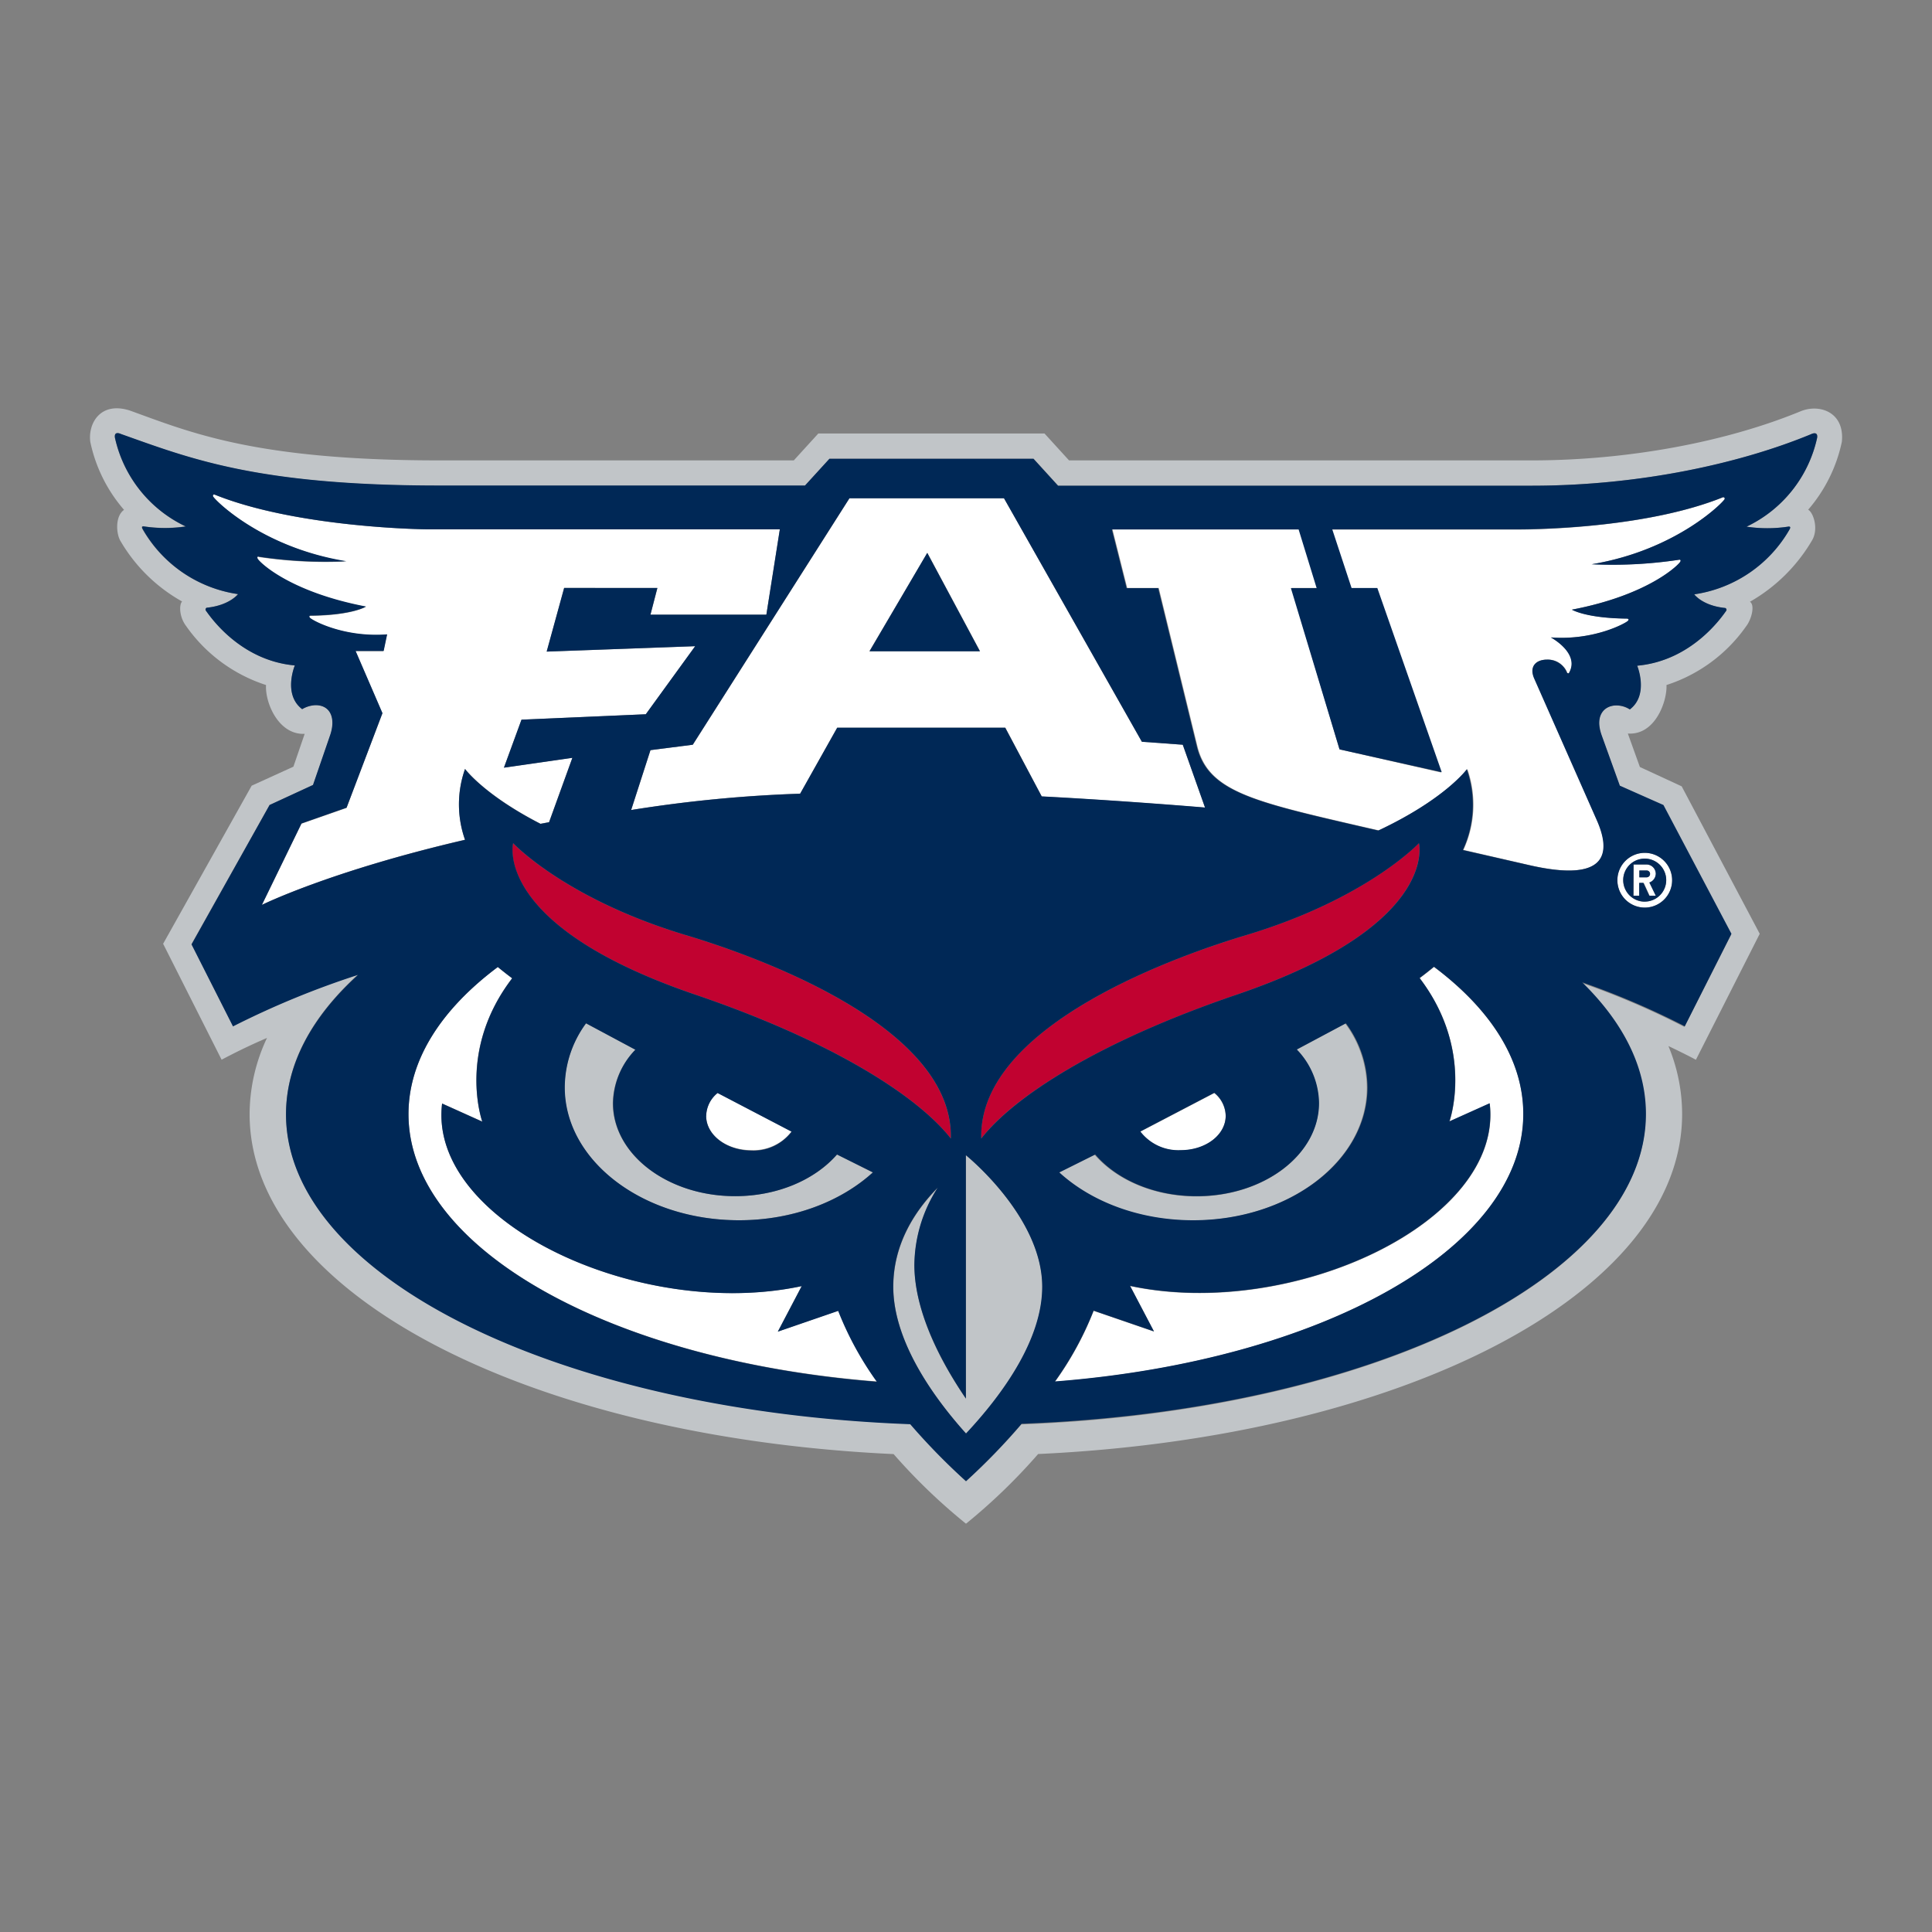 <svg xmlns="http://www.w3.org/2000/svg" viewBox="0 0 300 300"><rect x="0" y="0" width="300" height="300" fill="#808080" stroke="none"/><defs><style>.cls-1{fill:none;}.cls-2{fill:#fff;}.cls-3{fill:#c1c5c8;}.cls-4{fill:#c10230;}.cls-5{fill:#002856;}</style></defs><g id="Layer_2" data-name="Layer 2"><g id="Layer_123" data-name="Layer 123"><rect class="cls-1" width="300" height="300"/><path class="cls-2" d="M267.5,77.24c-11.37,4.56-27.69,5-31.91,5h-28.8l3,9.11h4l10,28.6L208,116.36,200.54,91.3h4l-2.8-9.11h-29l2.29,9.11h4.9l6,24.57c1.71,7,8.62,8.56,25.47,12.45l2.7.62c10.38-4.88,13.75-9.52,13.75-9.52a16.71,16.71,0,0,1-.61,12.55l10.19,2.35c12.4,2.86,12.77-2,10.55-7l-9.72-22c-.8-1.84.28-2.9,2-2.9a3.24,3.24,0,0,1,3.13,2.08l.24.06c1.88-3.1-2.78-5.59-2.78-5.59,6.8.51,11.75-2.22,12-2.6s-.2-.32-.2-.32c-6.4-.07-8.53-1.39-8.53-1.39,12.06-2.3,16.69-7.06,16.85-7.48s-.27-.26-.27-.26a68.9,68.9,0,0,1-13.51.69c13.26-2.2,20.6-9.79,20.66-10.14S267.5,77.24,267.5,77.24Z"/><path class="cls-2" d="M46.8,127.91l-6.13,12.6s10.56-5.24,31.54-10.12a16.49,16.49,0,0,1,0-11s2.94,4,11.72,8.52l1.33-.25,3.62-10-10.63,1.53L81,111.75l19.3-.84,7.67-10.57-23.06.84L87.6,91.3h14.49L101,95.45h18l2.1-13.26H66.18S46.24,82,33.35,76.81c0,0-.33-.12-.28.24S40.46,85,53.73,87.19a69.78,69.78,0,0,1-13.51-.69s-.41-.13-.27.26,4.79,5.18,16.84,7.47c0,0-2.12,1.33-8.52,1.4,0,0-.45,0-.2.32s5.23,3.12,12,2.6l-.54,2.57H55.2l4.17,9.66L53.8,125.46Z"/><path class="cls-2" d="M183.66,115.64l-6.35-.46L155.9,77.37h-24l-24.32,38.27-6.57.84-3,9.3a209.13,209.13,0,0,1,26.25-2.55L130,113h26.11l5.66,10.68c10.94.57,21.91,1.44,25.36,1.73ZM135,101.12l9-15.27,8.18,15.27Z"/><path class="cls-2" d="M120.78,206.77l3.71-7.07c-25.2,5.38-58.08-9.95-55.84-28.35l6.24,2.81s-4-11,4.64-22.26c-.78-.58-1.52-1.17-2.23-1.75-8.78,6.57-13.87,14.41-13.87,22.84,0,20.95,31.51,38.31,72.75,41.52a50.34,50.34,0,0,1-6-11Z"/><path class="cls-2" d="M222.68,150.15c-.71.58-1.45,1.17-2.23,1.75,8.58,11.23,4.63,22.26,4.63,22.26l6.25-2.81c2.23,18.4-30.64,33.73-55.84,28.35l3.71,7.07-9.37-3.22a50.34,50.34,0,0,1-6,11C205,211.3,236.55,193.94,236.55,173,236.55,164.57,231.45,156.73,222.68,150.15Z"/><path class="cls-2" d="M122.91,175.69l-11.49-6a4.69,4.69,0,0,0-1.77,3.55c0,3,3.13,5.35,7,5.35A7.44,7.44,0,0,0,122.91,175.69Z"/><path class="cls-2" d="M183.32,178.63c3.88,0,7-2.39,7-5.35a4.69,4.69,0,0,0-1.77-3.55l-11.49,6A7.44,7.44,0,0,0,183.32,178.63Z"/><path class="cls-2" d="M255.39,132.43a4.25,4.25,0,1,0,4.25,4.25A4.25,4.25,0,0,0,255.39,132.43Zm0,7.59a3.34,3.34,0,1,1,3.34-3.34A3.35,3.35,0,0,1,255.39,140Z"/><path class="cls-2" d="M257.14,135.69a1.45,1.45,0,0,0-1.45-1.44h-2v4.86h.91v-2h.65l.92,2h1l-1-2.06A1.47,1.47,0,0,0,257.14,135.69Zm-1.45.54h-1.13v-1.06h1.13a.52.52,0,0,1,.53.52A.53.53,0,0,1,255.69,136.23Z"/><path class="cls-3" d="M279.68,63.83c-11.8,4.87-27.06,7.66-41.86,7.66H166l-3.81-4.18H127.07l-3.81,4.18h-55c-28.67,0-38.77-4.38-48.12-7.75-4.59-1.45-6.49,2.05-6.12,4.87a23.45,23.45,0,0,0,5.24,10.56c-1.41,1-1.23,3.71-.55,4.84a25.46,25.46,0,0,0,9.57,9.39c-.47.44-.49,2.38.65,3.85a24.25,24.25,0,0,0,12.38,9.12c-.17,2.71,1.92,7.77,6,7.58l-1.75,5.1L39.08,122,25.33,146.55l9.08,18c1.47-.77,3.83-2,7.05-3.38A27.84,27.84,0,0,0,38.76,173c0,27.92,43.51,50.17,100,52.79A90.16,90.16,0,0,0,150,236.6a90.16,90.16,0,0,0,11.2-10.82c56.52-2.62,100-24.87,100-52.79a27.55,27.55,0,0,0-2.13-10.56c1.85.88,3.28,1.6,4.27,2.13L273.25,145l-12.12-22.9-6.49-3-1.87-5.2c4.28.31,6.13-5.09,6-7.53a24.16,24.16,0,0,0,12.37-9.12c.86-1.11,1.39-3.31.59-3.81A26.24,26.24,0,0,0,281.32,84c1.16-1.84.23-4.46-.55-4.85A23.55,23.55,0,0,0,286,68.61C286.47,64,282.56,62.69,279.68,63.83ZM282.16,68a20,20,0,0,1-11,13.78,21.74,21.74,0,0,0,6.45,0s.54-.14.24.41a20.45,20.45,0,0,1-14.81,10.1s1.27,1.77,4.83,2.12a.31.31,0,0,1,.1.48c-.54.73-5.19,7.71-13.79,8.48,0,0,1.9,4.5-1.14,6.79a3.82,3.82,0,0,0-2.11-.62c-1.75,0-3.42,1.44-2.26,4.66l2.81,7.8,6.77,3.12,10.56,20-7.26,14.34a123,123,0,0,0-15.92-6.82c6.34,6.21,9.89,13.13,9.89,20.43,0,25.33-42.67,46.1-96.94,48.11A99.2,99.2,0,0,1,150,230a100,100,0,0,1-8.65-8.92c-54.26-2-96.93-22.78-96.93-48.11,0-7.78,4-15.15,11.19-21.66a134.38,134.38,0,0,0-19.42,8l-6.44-12.73L41.86,125l6.77-3.12,2.66-7.73c.89-2.59.07-4.66-2.26-4.66a4.4,4.4,0,0,0-2.11.62c-3-2.29-1.14-6.79-1.14-6.79-8.6-.77-13.25-7.75-13.79-8.48a.31.31,0,0,1,.1-.48c3.56-.35,4.83-2.12,4.83-2.12a20.45,20.45,0,0,1-14.81-10.1c-.3-.55.24-.41.24-.41a21.72,21.72,0,0,0,6.45,0A20,20,0,0,1,17.85,68c-.18-1.15.94-.58.94-.58,10.66,3.76,21.12,8,49.45,8H125l3.81-4.18h31.69l3.81,4.18h73.53c17,0,32.62-3.52,43.4-8C281.22,67.41,282.34,66.84,282.16,68Z"/><path class="cls-3" d="M114.15,185.74c-10.46,0-19-6.47-19-14.46A12.19,12.19,0,0,1,98.66,163L91,158.9a16.9,16.9,0,0,0-3.34,9.94c0,11.39,12.12,20.64,27.06,20.64,8.36,0,15.83-2.89,20.79-7.43L130,179.27C126.56,183.17,120.75,185.74,114.15,185.74Z"/><path class="cls-3" d="M201.32,163a12.18,12.18,0,0,1,3.45,8.32c0,8-8.48,14.46-19,14.46-6.6,0-12.41-2.57-15.8-6.47l-5.58,2.78c5,4.54,12.43,7.43,20.78,7.43,14.95,0,27.07-9.25,27.07-20.64a16.85,16.85,0,0,0-3.35-9.94Z"/><path class="cls-3" d="M150,179.38V217.2c-4.81-7-8-14.39-8-20.75a22.48,22.48,0,0,1,3.63-12c-3.59,3.63-6.91,8.79-6.91,15.38,0,8,5.57,16.42,11.3,22.8,6-6.41,11.85-14.8,11.85-22.8C161.84,188.9,150,179.38,150,179.38Z"/><path class="cls-4" d="M106.54,145.22c-18.76-5.62-26.88-14.29-26.88-14.29S76.4,143.71,108,154.46c21.49,7.31,34.59,15.84,39.64,22.33C148.11,158.92,115.87,148,106.54,145.22Z"/><path class="cls-4" d="M220.32,130.93s-8.13,8.67-26.88,14.29c-9.33,2.79-41.57,13.7-41.08,31.57,5-6.49,18.15-15,39.63-22.33C223.58,143.71,220.32,130.93,220.32,130.93Z"/><path class="cls-5" d="M255.39,140a3.34,3.34,0,1,0-3.34-3.34A3.35,3.35,0,0,0,255.39,140Zm-1.74-5.77h2a1.45,1.45,0,0,1,1.45,1.44,1.47,1.47,0,0,1-1,1.36l1,2.06h-1l-.92-2h-.65v2h-.91Z"/><path class="cls-5" d="M256.22,135.69a.52.52,0,0,0-.53-.52h-1.13v1.06h1.13A.53.53,0,0,0,256.22,135.69Z"/><path class="cls-5" d="M282.16,68c.18-1.15-.94-.58-.94-.58-10.78,4.46-26.37,8-43.4,8H164.29l-3.81-4.18H128.79L125,75.39H68.24c-28.33,0-38.79-4.22-49.45-8,0,0-1.12-.57-.94.58a20,20,0,0,0,11,13.78,21.72,21.72,0,0,1-6.45,0s-.54-.14-.24.41a20.45,20.45,0,0,0,14.81,10.1S35.65,94,32.09,94.37a.31.31,0,0,0-.1.48c.54.73,5.19,7.71,13.79,8.48,0,0-1.89,4.5,1.14,6.79A4.4,4.4,0,0,1,49,109.5c2.33,0,3.15,2.07,2.26,4.66l-2.66,7.73L41.86,125,29.74,146.65l6.44,12.73a134.38,134.38,0,0,1,19.42-8c-7.16,6.51-11.19,13.88-11.19,21.66,0,25.33,42.67,46.1,96.93,48.11A100,100,0,0,0,150,230a99.2,99.2,0,0,0,8.64-8.92c54.27-2,96.94-22.78,96.94-48.11,0-7.3-3.55-14.22-9.89-20.43a123,123,0,0,1,15.92,6.82L268.86,145l-10.56-20L251.53,122l-2.81-7.8c-1.16-3.22.51-4.66,2.26-4.66a3.82,3.82,0,0,1,2.11.62c3-2.29,1.14-6.79,1.14-6.79,8.6-.77,13.25-7.75,13.79-8.48a.31.31,0,0,0-.1-.48c-3.56-.35-4.83-2.12-4.83-2.12a20.45,20.45,0,0,0,14.81-10.1c.3-.55-.24-.41-.24-.41a21.74,21.74,0,0,1-6.45,0A20,20,0,0,0,282.16,68ZM131.9,77.37h24l21.41,37.81,6.35.46,3.45,9.75c-3.45-.29-14.42-1.16-25.36-1.73L156.09,113H130l-5.76,10.25A209.13,209.13,0,0,0,98,125.78l3-9.3,6.57-.84Zm53.92,108.37c10.47,0,19-6.47,19-14.46a12.18,12.18,0,0,0-3.45-8.32l7.62-4.06a16.85,16.85,0,0,1,3.35,9.94c0,11.39-12.12,20.64-27.07,20.64-8.35,0-15.82-2.89-20.78-7.43l5.58-2.78C173.41,183.17,179.22,185.74,185.82,185.74Zm-8.75-10.05,11.49-6a4.69,4.69,0,0,1,1.77,3.55c0,3-3.13,5.35-7,5.35A7.44,7.44,0,0,1,177.07,175.69ZM192,154.46c-21.48,7.31-34.58,15.84-39.63,22.33-.49-17.87,31.75-28.78,41.08-31.57,18.75-5.62,26.88-14.29,26.88-14.29S223.58,143.71,192,154.46Zm-77.84,31.28c6.6,0,12.41-2.57,15.8-6.47l5.59,2.78c-5,4.54-12.43,7.43-20.79,7.43-14.94,0-27.06-9.25-27.06-20.64A16.9,16.9,0,0,1,91,158.9L98.66,163a12.19,12.19,0,0,0-3.46,8.32C95.2,179.27,103.69,185.74,114.15,185.74Zm-4.5-12.46a4.69,4.69,0,0,1,1.77-3.55l11.49,6a7.44,7.44,0,0,1-6.25,2.94C112.78,178.63,109.65,176.24,109.65,173.28ZM108,154.46c-31.58-10.75-28.32-23.53-28.32-23.53s8.12,8.67,26.88,14.29c9.33,2.79,41.57,13.7,41.08,31.57C142.57,170.3,129.47,161.77,108,154.46Zm-67.31-14,6.13-12.6,7-2.45,5.57-14.68-4.17-9.66h4.36l.54-2.57c-6.8.52-11.74-2.23-12-2.6s.2-.32.2-.32c6.4-.07,8.52-1.4,8.52-1.4-12-2.29-16.68-7-16.84-7.47s.27-.26.27-.26a69.78,69.78,0,0,0,13.51.69C40.46,85,33.12,77.41,33.07,77.05s.28-.24.28-.24C46.24,82,66.18,82.19,66.18,82.19h54.91L119,95.45H101l1.07-4.15H87.6l-2.72,9.88,23.06-.84-7.67,10.57-19.3.84-2.72,7.46,10.63-1.53-3.62,10-1.33.25c-8.78-4.49-11.72-8.52-11.72-8.52a16.49,16.49,0,0,0,0,11C51.23,135.27,40.67,140.51,40.67,140.51ZM63.43,173c0-8.43,5.09-16.27,13.87-22.84.71.58,1.45,1.17,2.23,1.75-8.59,11.23-4.64,22.26-4.64,22.26l-6.24-2.81c-2.24,18.4,30.64,33.73,55.84,28.35l-3.71,7.07,9.37-3.22a50.34,50.34,0,0,0,6,11C94.94,211.3,63.43,193.94,63.43,173ZM150,222.59c-5.73-6.38-11.3-14.8-11.3-22.8,0-6.59,3.32-11.75,6.91-15.38a22.48,22.48,0,0,0-3.63,12c0,6.36,3.21,13.71,8,20.75V179.38s11.85,9.52,11.85,20.41C161.84,207.79,156,216.18,150,222.59Zm13.81-8.08a50.34,50.34,0,0,0,6-11l9.37,3.22-3.71-7.07c25.2,5.38,58.07-9.95,55.84-28.35l-6.25,2.81s3.95-11-4.63-22.26c.78-.58,1.52-1.17,2.23-1.75,8.77,6.58,13.87,14.42,13.87,22.84C236.55,193.94,205,211.3,163.8,214.51Zm91.59-82.08a4.25,4.25,0,1,1-4.25,4.25A4.25,4.25,0,0,1,255.39,132.43Zm12.4-54.95c-.06.35-7.4,7.94-20.66,10.14a68.9,68.9,0,0,0,13.51-.69s.4-.12.27.26-4.79,5.18-16.85,7.48c0,0,2.13,1.32,8.53,1.39,0,0,.45,0,.2.32s-5.24,3.11-12,2.6c0,0,4.66,2.49,2.78,5.59l-.24-.06a3.24,3.24,0,0,0-3.13-2.08c-1.71,0-2.79,1.06-2,2.9l9.72,22c2.22,5,1.85,9.86-10.55,7L227.15,132a16.71,16.71,0,0,0,.61-12.55s-3.37,4.64-13.75,9.52l-2.7-.62c-16.85-3.89-23.76-5.48-25.47-12.45l-6-24.57h-4.9l-2.29-9.11h29l2.8,9.11h-4L208,116.36l15.87,3.54-10-28.6h-4l-3-9.11h28.8c4.22,0,20.54-.39,31.91-5C267.5,77.24,267.84,77.13,267.79,77.48Z"/><polygon class="cls-5" points="143.98 85.85 135.02 101.13 152.16 101.13 143.98 85.85"/></g></g></svg>